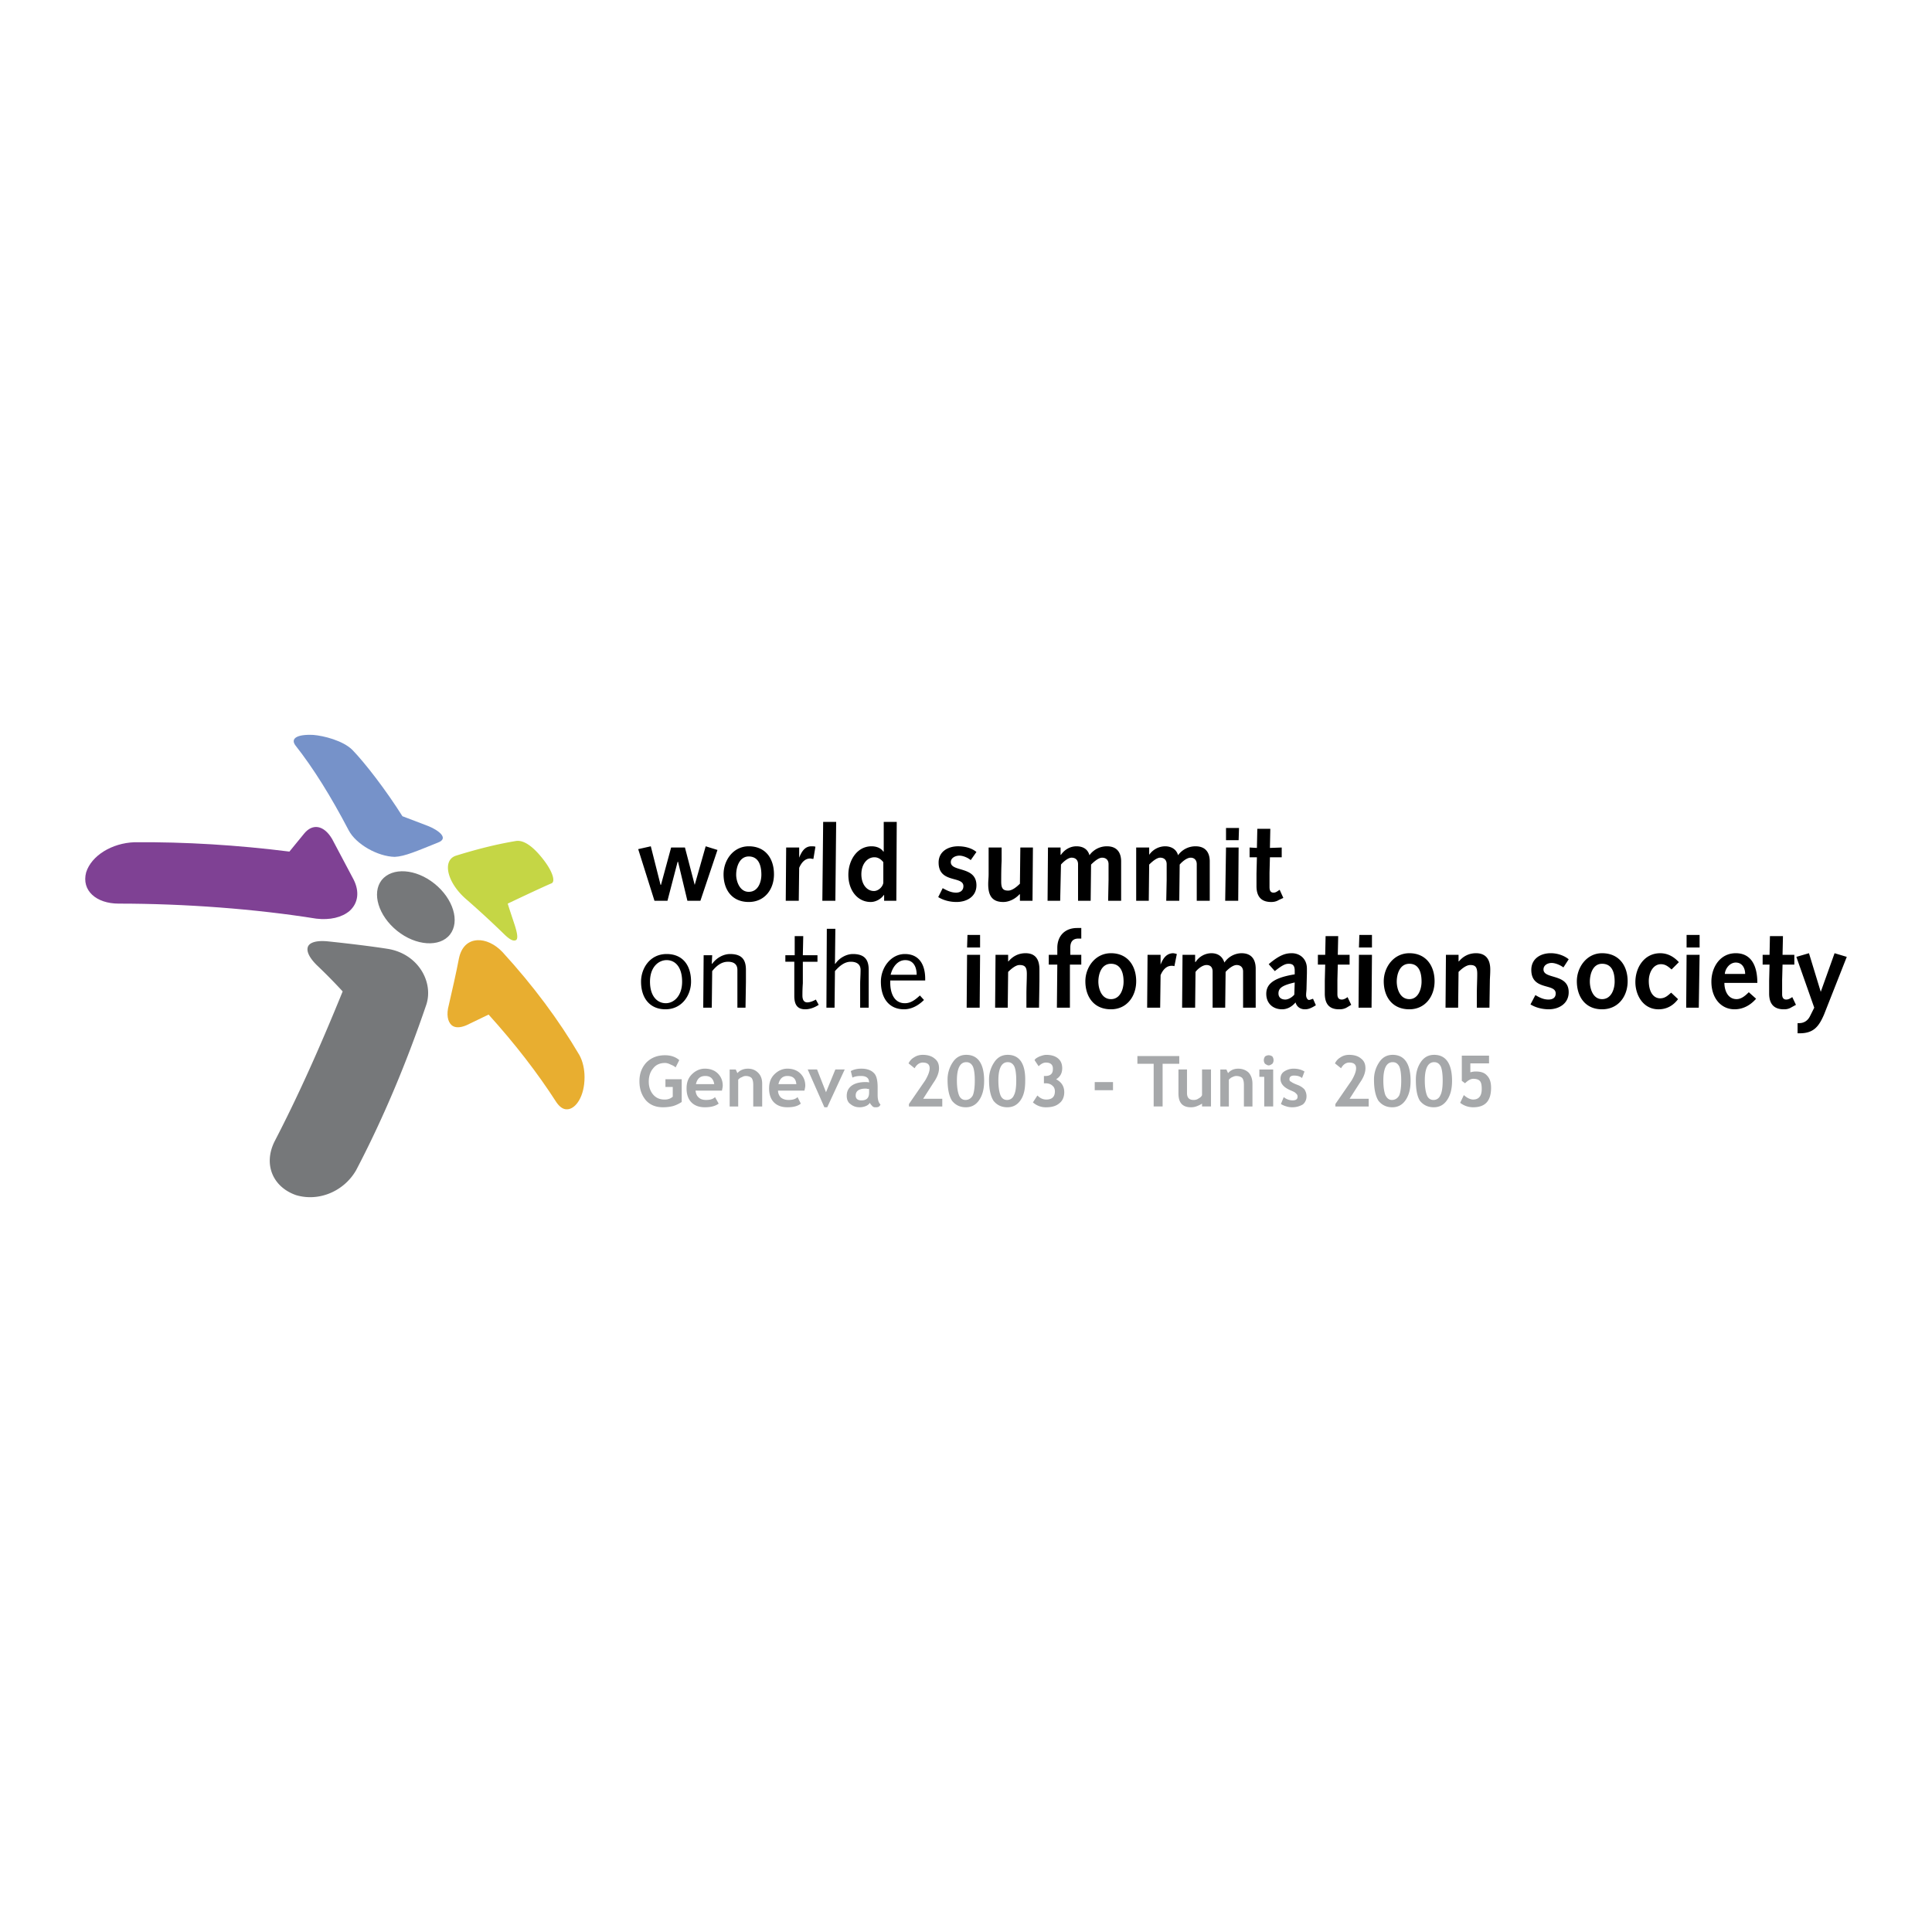 <svg xmlns="http://www.w3.org/2000/svg" width="2500" height="2500" viewBox="0 0 192.756 192.756"><g fill-rule="evenodd" clip-rule="evenodd"><path fill="#fff" d="M0 0h192.756v192.756H0V0z"/><path d="M38.609 94.656c-1.542-.244-3.894-.527-5.841-.73-1.135-.122-1.825.081-2.028.486-.203.446.081 1.095.852 1.866a55.133 55.133 0 0 1 2.596 2.636c-2.393 5.881-4.543 10.626-6.773 14.926-1.176 2.312-.203 4.583 2.109 5.394 2.271.689 4.786-.364 6.002-2.474 2.636-5.029 4.988-10.586 7.016-16.548.731-2.312-.892-5.11-3.933-5.556z" fill="#76787a"/><path d="M57.792 105.241c-2.028-3.447-4.583-6.895-7.666-10.261-.771-.811-1.703-1.216-2.474-1.176-.933.041-1.622.649-1.865 1.825-.284 1.501-.69 3.245-1.014 4.664-.244.893-.122 1.623.284 1.987.325.284.852.284 1.501 0l2.19-1.055c2.636 2.921 4.867 5.801 6.773 8.761.284.405.649.73 1.095.689.811-.04 1.704-1.257 1.704-3.204 0-.77-.162-1.58-.528-2.23z" fill="#e8ae30"/><path d="M46.598 89.789a96.363 96.363 0 0 1 3.61 3.326c.608.608.974.811 1.257.689.243-.121.162-.689-.162-1.663-.243-.73-.446-1.338-.649-1.987 0 0 3.407-1.623 4.38-2.028.365-.162.162-1.095-.812-2.353-1.095-1.419-2.028-1.987-2.758-1.865-1.703.283-3.609.729-5.962 1.46-1.418.446-.931 2.717 1.096 4.421z" fill="#c5d645"/><path d="M34.796 82.854c.73 1.379 2.879 2.596 4.583 2.636 1.014-.041 2.271-.608 4.299-1.419 1.217-.446-.041-1.298-.973-1.663-1.055-.405-1.582-.608-2.555-.974-1.663-2.636-3.731-5.312-4.989-6.611-.933-.933-2.879-1.419-3.894-1.5-1.663-.081-2.312.365-1.785 1.055 1.786 2.27 3.53 5.068 5.314 8.476z" fill="#7692c9"/><path d="M35.283 87.761c-.811-1.541-1.5-2.839-2.149-4.056-.812-1.379-1.947-1.582-2.799-.527l-1.46 1.785c-5.151-.649-10.383-.973-15.453-.933-2.271.081-4.299 1.339-4.826 3.001-.487 1.825 1.014 3.123 3.245 3.123 6.611 0 13.627.527 19.711 1.5 1.379.162 2.556-.122 3.326-.771.851-.77 1.013-1.905.405-3.122z" fill="#7f4194"/><path d="M43.354 88.167c1.865 1.5 2.555 3.772 1.541 5.07-1.014 1.298-3.407 1.136-5.272-.365-1.866-1.5-2.555-3.771-1.542-5.07 1.055-1.298 3.407-1.136 5.273.365z" fill="#76787a"/><path d="M63.673 84.719l1.258-.284.973 3.853h.041l1.013-3.731h1.379l.974 3.731 1.095-3.853 1.176.365-1.703 5.07h-1.298l-.933-3.893h-.041l-1.014 3.893h-1.297l-1.623-5.151zM73.448 87.274c0-.77.324-1.825 1.257-1.825.852 0 1.257.689 1.257 1.825 0 .73-.324 1.704-1.257 1.704s-1.257-1.096-1.257-1.704zm-1.258-.041c0 1.501.811 2.758 2.515 2.758 1.582 0 2.515-1.257 2.515-2.758 0-1.582-.852-2.798-2.515-2.798-1.541 0-2.515 1.379-2.515 2.798zM78.436 84.557h1.298v1.015c.243-.608.568-1.136 1.216-1.136.163 0 .284 0 .406.041l-.203 1.217c-.122 0-.243-.041-.324-.041-.487 0-.852.365-1.095.933l-.041 3.285h-1.298l.041-5.314zM82.127 82.002h1.298l-.081 7.868h-1.298l.081-7.868zM88.129 88.085c-.081.446-.527.811-.933.811-.73 0-1.257-.689-1.257-1.663 0-1.054.608-1.703 1.298-1.703.446 0 .729.284.892.487v2.068zm.081 1.785h1.217l.041-7.868H88.17v2.96h-.041c-.283-.406-.77-.527-1.176-.527-1.46 0-2.312 1.419-2.312 2.839 0 1.582.933 2.718 2.231 2.718.527 0 1.055-.325 1.298-.69h.04v.568zM94.051 88.612c.446.244.852.446 1.338.446.406 0 .73-.203.73-.649 0-1.054-2.474-.243-2.474-2.352 0-1.095.933-1.623 1.947-1.623.649 0 1.339.163 1.826.568l-.569.811c-.283-.243-.77-.446-1.135-.446s-.852.203-.852.649c0 1.014 2.556.365 2.556 2.312 0 1.136-.974 1.663-1.988 1.663-.649 0-1.298-.163-1.825-.487l.446-.892zM103.014 89.87h-1.256v-.649h-.041c-.406.446-1.014.771-1.623.771-1.176 0-1.5-.73-1.5-1.785 0-.325.041-.649.041-.974v-2.677h1.297v1.339c-.041.771-.041 1.5-.041 2.068 0 .648.164.892.691.892.404 0 .852-.365 1.176-.689l.041-3.61h1.256l-.041 5.314zM104.557 84.557h1.256v.73h.041c.324-.487.893-.852 1.541-.852s1.137.284 1.299.892a2.132 2.132 0 0 1 1.744-.892c1.176 0 1.418.852 1.418 1.501v3.934h-1.297l.041-2.068V86.22c0-.406-.244-.649-.65-.649-.365 0-.852.446-1.094.689l-.041 3.609h-1.258v-2.068-1.582c0-.406-.242-.649-.648-.649-.365 0-.852.446-1.055.689l-.08 3.609h-1.258l.041-5.311zM113.357 84.557h1.297v.73a1.956 1.956 0 0 1 1.582-.852c.607 0 1.135.284 1.299.892a2.134 2.134 0 0 1 1.742-.892c1.178 0 1.42.852 1.42 1.501v3.934H119.4v-2.068-1.582c0-.406-.244-.649-.609-.649-.404 0-.893.446-1.094.689l-.041 3.609h-1.299l.041-2.068v-1.582c0-.406-.242-.649-.648-.649-.365 0-.852.446-1.096.689l-.041 3.609h-1.256v-5.311zM122.32 84.557h1.258l-.041 5.313h-1.299l.082-5.313zm0-1.947h1.297l-.039 1.217h-1.258V82.61zM128.039 89.586l-.447.203c-.324.203-.648.203-.77.203-.893 0-1.461-.446-1.461-1.582v-1.257l.041-1.622h-.73v-.974l.73.041.041-1.907h1.297l-.039 1.907 1.176-.041v.974h-1.176l-.041 1.541v1.42c0 .324.08.567.404.567.244 0 .406-.162.609-.284l.366.811zM64.85 97.94c0-1.46.852-2.149 1.663-2.149.852 0 1.542.689 1.542 2.149 0 1.461-.852 2.15-1.623 2.15-.852.001-1.582-.689-1.582-2.15zm-.892 0c0 1.704.933 2.758 2.433 2.758 1.663 0 2.555-1.419 2.555-2.758 0-1.703-.892-2.757-2.434-2.757-1.662 0-2.554 1.42-2.554 2.757zM70.203 95.305h.852l-.041.852h.041c.446-.608 1.135-.973 1.784-.973 1.217 0 1.582.608 1.582 1.582v1.217l-.041 2.555h-.81v-2.352-1.42c0-.567-.365-.811-.933-.811s-1.055.284-1.582.933l-.041 3.649h-.852l.041-5.232zM79.288 95.305v-1.906h.852l-.041 1.906h1.46v.649h-1.46v2.149c-.041.568-.041.974-.041 1.218 0 .446.163.688.487.688.284 0 .649-.162.852-.283l.284.527c-.365.243-.852.445-1.338.445-.812 0-1.095-.486-1.095-1.338v-3.407h-.893v-.649h.933v.001zM82.492 92.668h.852l-.041 3.488h.041c.405-.608 1.135-.973 1.744-.973 1.217 0 1.582.608 1.582 1.582V100.537h-.852v-2.352c0-.446.041-.893.041-1.42 0-.567-.406-.811-.973-.811-.527 0-1.014.284-1.582.933l-.04 3.649h-.812l.04-7.868zM88.86 97.251c.162-.689.649-1.459 1.46-1.459.852 0 1.136.73 1.136 1.459H88.86zm3.447.568v-.162c0-1.42-.608-2.474-2.028-2.474-1.379 0-2.393 1.338-2.393 2.757 0 1.704.852 2.758 2.312 2.758.771 0 1.46-.405 1.987-.932l-.405-.446c-.446.405-.892.771-1.5.771-1.055 0-1.46-.974-1.46-2.068v-.203h3.487v-.001zM96.485 95.264h1.298l-.041 5.272h-1.298l.041-5.272zm.04-1.987h1.258v1.257h-1.298l.04-1.257zM99.324 95.264h1.258v.649h.039c.406-.487.975-.811 1.703-.811 1.096 0 1.381.771 1.381 1.623v1.176l-.041 2.636h-1.258V99.24c0-.812.041-1.461.041-2.068 0-.649-.162-.893-.73-.893-.365 0-.811.365-1.135.689l-.041 3.568h-1.258l.041-5.272zM105.488 96.237h-.852v-.973h.852v-.69c0-1.135.689-1.987 1.988-1.987h.404v1.054h-.283c-.486 0-.811.243-.811.893v.73h1.094v.973h-1.135v4.299h-1.299l.042-4.299zM109.584 97.94c0-.729.285-1.784 1.258-1.784.852 0 1.258.689 1.258 1.784 0 .73-.324 1.744-1.258 1.744-.973.001-1.258-1.094-1.258-1.744zm-1.297-.04c0 1.501.811 2.798 2.555 2.798 1.582 0 2.516-1.297 2.516-2.798 0-1.541-.852-2.798-2.516-2.798-1.582 0-2.555 1.419-2.555 2.798zM114.492 95.264h1.299v.973c.242-.608.566-1.095 1.217-1.135.121 0 .283.041.404.081l-.242 1.216c-.082-.04-.203-.04-.285-.04-.486 0-.852.365-1.094.933l-.041 3.244h-1.299l.041-5.272zM117.98 95.264h1.258v.689l.039.041a1.897 1.897 0 0 1 1.582-.892c.609 0 1.096.284 1.299.933a2.1 2.1 0 0 1 1.703-.933c1.176 0 1.42.852 1.42 1.542v3.893h-1.258v-2.068-1.541c0-.405-.244-.648-.648-.648-.365 0-.852.405-1.096.689l-.041 3.568h-1.256v-2.068-1.541c0-.405-.203-.648-.609-.648s-.893.405-1.096.689l-.039 3.568h-1.299l.041-5.273zM129.133 99.239c-.283.324-.648.486-.891.486-.406 0-.689-.203-.689-.608 0-.527.365-.812 1.621-1.095l-.041 1.217zm-1.945-2.352c.811-.649 1.094-.73 1.379-.73.365 0 .607.122.607.689v.365c-2.311.365-2.838 1.095-2.838 1.946 0 .934.648 1.541 1.582 1.541.486 0 .973-.243 1.338-.689.121.446.486.689.932.689.244 0 .527-.04 1.096-.405l-.284-.648c-.244.081-.324.122-.406.122-.121 0-.283-.203-.283-.487 0-.243.041-.446.041-.689l.039-1.501v-.445c0-1.015-.73-1.542-1.5-1.542-.568 0-1.176.122-2.312 1.095l.609.689zM134.812 100.253l-.406.243c-.324.202-.648.202-.811.202-.893 0-1.42-.445-1.42-1.581V97.86l.041-1.623h-.73v-.973h.73l.039-1.866h1.258l-.041 1.866h1.178v.973h-1.178l-.039 1.541v1.42c0 .324.121.527.445.527.203 0 .406-.122.568-.243l.366.771zM135.582 95.264h1.299l-.041 5.272h-1.297l.039-5.272zm.041-1.987h1.258v1.257h-1.299l.041-1.257zM139.354 97.94c0-.729.285-1.784 1.258-1.784.852 0 1.217.689 1.217 1.784 0 .73-.324 1.744-1.217 1.744-.973.001-1.258-1.094-1.258-1.744zm-1.297-.04c0 1.501.811 2.798 2.555 2.798 1.582 0 2.516-1.297 2.516-2.798 0-1.541-.852-2.798-2.516-2.798-1.583 0-2.555 1.419-2.555 2.798zM144.262 95.264h1.258v.649h.041c.404-.487.973-.811 1.703-.811 1.094 0 1.42.771 1.42 1.623 0 .526-.041.852-.041 1.176l-.041 2.636h-1.258V99.24c0-.812.041-1.461.041-2.068 0-.649-.162-.893-.689-.893-.406 0-.852.365-1.176.689l-.041 3.568h-1.258l.041-5.272zM153.186 99.279c.404.243.811.446 1.297.446.406 0 .73-.162.73-.608 0-1.055-2.434-.243-2.434-2.353 0-1.095.893-1.663 1.947-1.663.607 0 1.297.203 1.783.608l-.527.811c-.324-.243-.811-.446-1.176-.446s-.811.203-.811.649c0 1.014 2.514.364 2.514 2.271 0 1.136-.973 1.703-1.986 1.703-.648 0-1.299-.162-1.826-.486l.489-.932zM158.619 97.94c0-.729.283-1.784 1.217-1.784.893 0 1.258.689 1.258 1.784 0 .73-.324 1.744-1.258 1.744s-1.217-1.094-1.217-1.744zm-1.297-.04c0 1.501.811 2.798 2.514 2.798 1.623 0 2.555-1.297 2.555-2.798 0-1.541-.852-2.798-2.555-2.798-1.541 0-2.514 1.419-2.514 2.798zM167.42 99.685c-.486.649-1.135 1.014-1.947 1.014-1.541 0-2.311-1.419-2.311-2.717 0-1.46.893-2.879 2.475-2.879.77 0 1.379.365 1.865.892l-.73.73c-.324-.284-.607-.527-1.055-.527-.811 0-1.217.892-1.217 1.663 0 1.135.486 1.743 1.137 1.743.486 0 .77-.283 1.094-.567l.689.648zM168.271 95.264h1.299l-.082 5.272h-1.256l.039-5.272zm0-1.987h1.299v1.257h-1.299v-1.257zM172.084 97.171c.041-.527.488-1.136 1.096-1.136.648 0 .934.567.934 1.136h-2.03zm3.246.891c0-1.825-.689-2.96-2.15-2.96-1.582 0-2.434 1.419-2.434 2.838 0 1.663.975 2.758 2.312 2.758.852 0 1.582-.405 2.148-1.054l-.729-.649c-.326.325-.73.689-1.217.689-.893 0-1.217-.892-1.217-1.622h3.287zM179.182 100.253l-.445.243c-.324.202-.609.202-.771.202-.891 0-1.459-.445-1.459-1.581V97.86l.041-1.623h-.689v-.973h.689l.039-1.866h1.299l-.041 1.866h1.176v.973h-1.176l-.041 1.541v1.42c0 .324.123.527.406.527.244 0 .406-.122.607-.243l.365.771zM179.344 102.078h.164c.201 0 .77-.041 1.094-.73l.406-.812-1.785-5.069 1.258-.365 1.176 3.853 1.379-3.853 1.217.365-2.271 5.759c-.527 1.217-1.055 1.866-2.434 1.866h-.203v-1.014h-.001z"/><path d="M67.77 105.769l-.365.73c-.122-.122-.284-.203-.487-.284-.244-.122-.406-.162-.568-.162-.486 0-.892.162-1.176.527-.284.324-.446.771-.446 1.338 0 .527.162.974.446 1.298.284.324.649.486 1.136.486.325 0 .568-.08.811-.283v-.974h-.73v-.771h1.623v2.271a3.367 3.367 0 0 1-.852.405 4.09 4.09 0 0 1-1.014.122c-.689 0-1.257-.203-1.704-.689-.405-.487-.648-1.096-.648-1.906 0-.771.243-1.379.689-1.866.487-.486 1.095-.729 1.866-.729.567 0 1.054.162 1.419.487zM70.366 107.351c.527 0 .811.283.892.811h-1.825c.121-.528.405-.811.933-.811zm1.743.972c0-.486-.162-.892-.487-1.217-.324-.324-.771-.486-1.298-.486-.486 0-.933.203-1.298.568s-.527.811-.527 1.419c0 .568.162 1.055.487 1.379.325.325.771.487 1.338.487.608 0 1.055-.122 1.379-.365l-.365-.649c-.202.203-.486.284-.892.284-.325 0-.568-.081-.73-.243-.203-.162-.284-.405-.324-.689h2.636c.041-.204.081-.366.081-.488zM75.151 110.392v-2.149c0-.283-.041-.526-.162-.688-.122-.122-.325-.203-.568-.203a.683.683 0 0 0-.405.121c-.163.041-.284.162-.365.244v2.676h-.852v-3.69h.608l.163.365c.243-.284.608-.446 1.054-.446s.771.162 1.014.406c.284.283.405.648.405 1.095v2.271h-.892v-.002zM78.558 107.351c.568 0 .852.283.892.811h-1.784c.122-.528.406-.811.892-.811zm1.785.972c0-.486-.163-.892-.487-1.217-.325-.324-.771-.486-1.298-.486-.486 0-.933.203-1.298.568s-.527.811-.527 1.419c0 .568.162 1.055.487 1.379.325.325.771.487 1.338.487.608 0 1.055-.122 1.338-.365l-.324-.649c-.203.203-.487.284-.893.284-.325 0-.568-.081-.771-.243a.978.978 0 0 1-.284-.689h2.636c.042-.204.083-.366.083-.488zM82.533 110.474h-.284l-1.663-3.773h.933l.892 2.272.933-2.272h.933l-1.744 3.773zM86.71 109.014c0 .526-.243.771-.77.771-.365 0-.568-.162-.568-.487 0-.446.325-.689 1.014-.689.081 0 .162.041.324.041v.364zm.284 1.298a.37.37 0 0 0 .325.162c.122 0 .203 0 .324-.041a.417.417 0 0 0 .203-.243c-.163-.122-.284-.446-.284-.933v-.771c0-.73-.122-1.217-.406-1.46-.243-.244-.649-.406-1.216-.406-.406 0-.771.081-1.055.243l.162.649c.243-.122.527-.162.852-.162.527 0 .811.203.811.648-.122-.04-.243-.04-.365-.04-.568 0-1.055.121-1.379.364-.325.244-.487.568-.487 1.015 0 .364.122.648.365.812.243.202.527.324.933.324.203 0 .406-.041.608-.122s.324-.202.406-.324c.041.122.122.202.203.285zM90.685 110.392v-.242l1.622-2.354c.284-.486.446-.892.446-1.216 0-.365-.203-.568-.689-.568-.325 0-.608.203-.812.568l-.608-.487c.122-.243.284-.446.568-.608.244-.162.527-.243.852-.243.487 0 .893.121 1.176.365.325.243.446.567.446.974 0 .405-.162.892-.567 1.46l-1.014 1.582h1.906v.77h-3.326v-.001zM96.403 105.972c.284 0 .487.121.649.405.121.243.203.729.203 1.419 0 .73-.082 1.218-.203 1.501-.163.284-.406.446-.73.446-.284 0-.527-.162-.649-.486-.122-.325-.203-.812-.203-1.461.001-1.216.325-1.824.933-1.824zm-1.419 3.852c.325.405.771.649 1.379.649.568 0 1.014-.244 1.338-.73s.486-1.095.486-1.906c0-1.703-.607-2.596-1.784-2.596-.568 0-1.014.243-1.338.73a3.064 3.064 0 0 0-.527 1.744c0 .973.162 1.663.446 2.109zM100.541 105.972c.283 0 .486.121.648.405.121.243.203.729.203 1.419 0 .73-.082 1.218-.244 1.501a.71.71 0 0 1-.689.446c-.283 0-.527-.162-.648-.486-.121-.325-.203-.812-.203-1.461-.001-1.216.324-1.824.933-1.824zm-1.42 3.852c.324.405.77.649 1.379.649.568 0 1.014-.244 1.338-.73s.447-1.095.447-1.906c.039-1.703-.568-2.596-1.744-2.596-.568 0-1.014.243-1.338.73a3.049 3.049 0 0 0-.527 1.744c0 .973.162 1.663.445 2.109zM103.055 109.986l.447-.689c.283.284.566.405.891.405.568 0 .854-.283.854-.811 0-.243-.082-.446-.244-.568-.162-.162-.406-.243-.689-.243h-.162v-.729h.162c.486 0 .73-.244.73-.649.039-.446-.203-.689-.689-.689-.244 0-.486.122-.73.365l-.406-.608c.082-.162.244-.243.488-.365.242-.081.445-.162.688-.162.488 0 .893.121 1.178.365.283.243.404.567.404.974 0 .486-.201.852-.607 1.095.527.284.811.689.811 1.298 0 .446-.162.852-.486 1.095-.324.284-.771.406-1.338.406a1.923 1.923 0 0 1-1.302-.49zM109.221 108.77v-.811h1.824v.811h-1.824zM115.994 106.134v4.258h-.892v-4.258h-1.623v-.772h4.177v.772h-1.662zM119.928 110.392v-.283a2.758 2.758 0 0 1-.488.243 1.616 1.616 0 0 1-.607.122c-.852 0-1.258-.446-1.258-1.379v-2.394h.852v2.353c0 .446.203.689.65.689a.825.825 0 0 0 .527-.162c.162-.081.283-.203.324-.324v-2.556h.893v3.69h-.893v.001zM124.105 110.392v-2.149c0-.283-.041-.526-.164-.688-.121-.122-.324-.203-.607-.203-.121 0-.242.04-.406.121-.121.041-.242.162-.324.244v2.676h-.852v-3.69h.609l.162.365c.242-.284.568-.446 1.014-.446s.811.162 1.055.406c.242.283.365.648.365 1.095v2.271h-.852v-.002zM126.578 105.282a.65.65 0 0 1 .365.121.646.646 0 0 1 .121.365.562.562 0 0 1-.121.365c-.121.081-.242.162-.365.162-.121 0-.242-.081-.365-.162a.573.573 0 0 1-.121-.365c0-.122.041-.243.121-.365a.659.659 0 0 1 .365-.121zm-.445 5.11v-2.96h-.486v-.73h1.379v3.69h-.893zM127.795 110.149l.285-.69c.242.203.566.325.891.325.326 0 .488-.122.488-.365a.369.369 0 0 0-.162-.324c-.082-.122-.285-.203-.568-.325-.648-.283-.973-.648-.973-1.136 0-.324.121-.567.363-.729.244-.162.568-.284.934-.284.406 0 .771.081 1.096.284l-.244.649c-.203-.163-.445-.244-.811-.244-.285 0-.447.122-.447.365 0 .121.041.203.162.243.082.081.324.203.65.324.324.122.527.284.689.446.121.203.203.406.203.689 0 .324-.123.608-.365.812a2.032 2.032 0 0 1-1.055.284c-.244 0-.447-.041-.568-.082a2.104 2.104 0 0 1-.568-.242zM133.23 110.392v-.242l1.623-2.354c.283-.486.445-.892.445-1.216 0-.365-.203-.568-.689-.568-.324 0-.609.203-.811.568l-.609-.487c.121-.243.283-.446.568-.608.242-.162.527-.243.852-.243.486 0 .893.121 1.176.365.324.243.445.567.445.974 0 .405-.162.892-.566 1.46l-1.014 1.582h1.906v.77h-3.326v-.001zM138.949 105.972c.283 0 .486.121.648.405.121.243.203.729.203 1.419 0 .73-.082 1.218-.203 1.501-.162.284-.406.446-.73.446-.283 0-.486-.162-.648-.486-.121-.325-.203-.812-.203-1.461 0-1.216.324-1.824.933-1.824zm-1.42 3.852c.324.405.771.649 1.379.649.568 0 1.014-.244 1.338-.73s.488-1.095.488-1.906c0-1.703-.609-2.596-1.785-2.596-.568 0-1.014.243-1.338.73a3.049 3.049 0 0 0-.527 1.744c0 .973.162 1.663.445 2.109zM143.086 105.972c.283 0 .486.121.648.405.121.243.203.729.203 1.419 0 .73-.082 1.218-.244 1.501a.71.71 0 0 1-.689.446c-.283 0-.527-.162-.648-.486-.121-.325-.203-.812-.203-1.461-.001-1.216.324-1.824.933-1.824zm-1.42 3.852c.324.405.771.649 1.379.649.568 0 1.014-.244 1.338-.73.326-.486.488-1.095.488-1.906 0-1.703-.609-2.596-1.785-2.596-.568 0-1.014.243-1.338.73-.326.486-.488 1.055-.488 1.744 0 .973.123 1.663.406 2.109zM145.682 110.027l.365-.771c.365.324.689.445.932.445.568 0 .854-.364.854-1.054 0-.365-.041-.608-.164-.771-.121-.162-.363-.244-.689-.244-.242 0-.527.162-.811.446l-.324-.243v-2.515h2.717v.771h-1.865v.893c.162-.041.324-.081.527-.081.527 0 .893.122 1.135.405.285.284.406.689.406 1.217 0 1.298-.568 1.947-1.785 1.947a2.074 2.074 0 0 1-1.298-.445z" fill="#a6a8aa"/></g></svg>